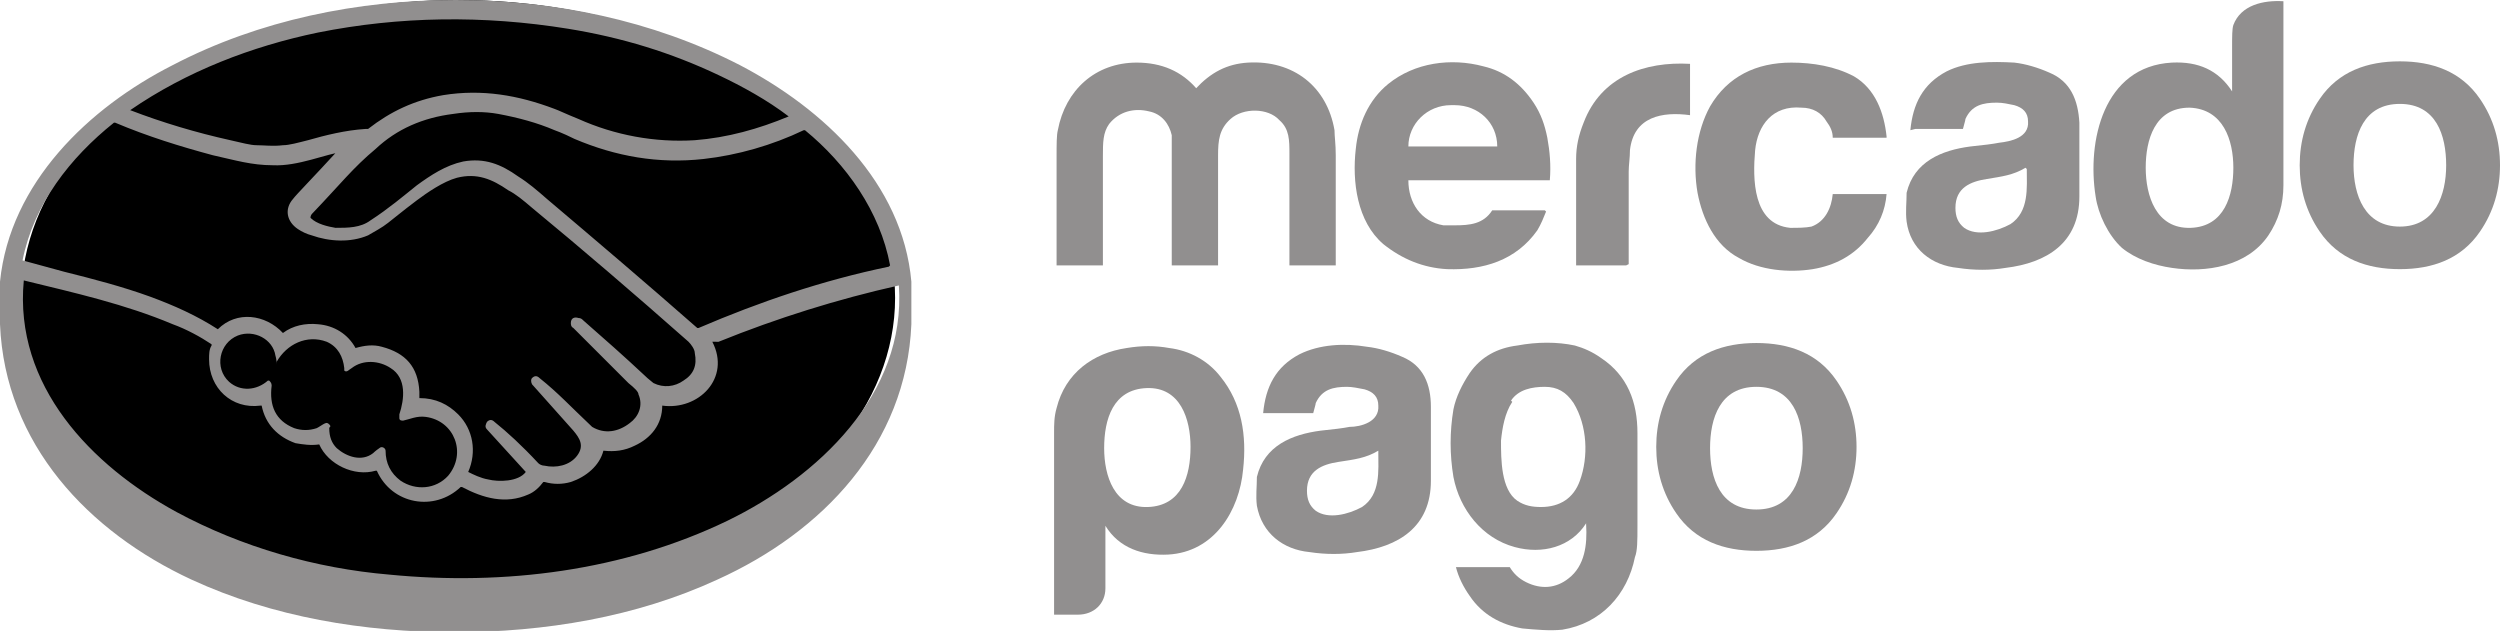 <?xml version="1.0" encoding="UTF-8"?>
<svg id="Layer_2" xmlns="http://www.w3.org/2000/svg" version="1.1" viewBox="0 0 199.7 50.4">
  <!-- Generator: Adobe Illustrator 29.3.1, SVG Export Plug-In . SVG Version: 2.1.0 Build 151)  -->
  <defs>
    <style>
      .st0 {
        fill: #918f8f;
      }
    </style>
  </defs>
  <g id="Layer_3">
    <g>
      <ellipse cx="36.6" cy="23.8" rx="34.9" ry="23.8"/>
      <path class="st0" d="M36.4,0c7.8,0,15.7,1.6,22.7,5.2,6.7,3.5,13,9.4,13.7,17.3,0,.7,0,1.6,0,2.4v1c-.4,9.6-7.1,16.6-15.5,20.4-6.5,3-13.8,4.2-21,4.2s-14.5-1.2-21-4.2C7.1,42.5.4,35.5,0,25.9v-1c0-.8,0-1.7,0-2.4C.8,14.6,7.1,8.6,13.8,5.2,20.7,1.6,28.6,0,36.4,0M10.4,8.8s0,0,0,0c2.6,1,5.3,1.8,8,2.4.9.2,1.6.4,2.1.4.6,0,1.3.1,2.1,0,.5,0,1.2-.2,2-.4,1.4-.4,3-.8,4.6-.9,0,0,.2,0,.2,0,1.8-1.4,3.7-2.3,6-2.7,3.1-.5,6,0,8.9,1.1.3.1.9.4,1.9.8,2.9,1.3,6.1,1.9,9.3,1.7,2.6-.2,5.1-.9,7.5-1.9,0,0,0,0,0,0-1.7-1.3-3.7-2.4-5.6-3.3-3.8-1.8-7.7-3-12-3.7-6.8-1.1-13.5-1-20,.3-5.3,1.1-10.5,3.1-15,6.2,0,0,0,0,0,0M71.1,21.2s0,0,0,0c-.8-4.3-3.5-8.1-6.8-10.8,0,0,0,0-.1,0-2.5,1.2-5.3,2-8,2.3-3.6.4-7-.2-10.3-1.6-1-.5-1.6-.7-1.6-.7-1.4-.6-2.9-1-4.5-1.3-1.1-.2-2.3-.2-3.6,0-2.4.3-4.5,1.2-6.2,2.8-1.8,1.5-2.8,2.8-5,5.1-.1.1-.2.2-.2.4s0,0,0,0c.5.5,1.4.7,2,.8,1,0,2,0,2.8-.6,1.4-.9,2.7-2,3.7-2.8,1.1-.8,2.3-1.6,3.7-1.9,1.7-.3,3,.2,4.4,1.2.8.5,1.5,1.1,2.3,1.8,3.9,3.3,7.9,6.7,12,10.3,0,0,0,0,.1,0,4.9-2.1,9.9-3.8,15.2-4.9M27.5,12.1c-1.5.2-3.7,1.2-5.7,1.1-1.7,0-3-.4-4.8-.8-2.6-.7-5.2-1.5-7.8-2.6,0,0,0,0-.1,0-3.5,2.8-6.4,6.5-7.3,11,0,0,0,0,0,0,1.1.3,2.2.6,3.3.9,2.4.6,4.7,1.2,6.9,2,1.9.7,3.7,1.5,5.4,2.6,0,0,0,0,0,0,1.5-1.5,3.8-1.2,5.2.3,0,0,0,0,0,0,.8-.6,1.8-.8,2.8-.7,1.3.1,2.4.8,3,1.9,0,0,0,0,0,0,.7-.2,1.4-.3,2.1-.1,1.9.5,2.9,1.6,3,3.6,0,0,0,.2,0,.5,0,0,0,0,0,0,1.3,0,2.3.5,3.1,1.3,1.2,1.2,1.5,3,.8,4.6,0,0,0,0,0,0,.4.2,1,.5,1.6.6.8.2,2.4.2,3-.6,0,0,0,0,0,0l-3.1-3.4c-.2-.2-.1-.4,0-.6h0c.2-.2.4-.2.6,0,1,.8,2.2,1.9,3.5,3.3.1.1.3.2.5.2.9.2,2,0,2.6-.8.6-.8.2-1.4-.3-2-1.5-1.7-2.6-2.9-3.3-3.7-.1-.2-.1-.4,0-.5h0c.2-.2.4-.2.6,0,1.5,1.2,2.4,2.2,4.2,3.9,0,0,0,0,0,0,1,.6,2.1.4,3-.3.7-.5,1.1-1.4.7-2.3,0-.2-.3-.5-.8-.9-2.3-2.3-3.7-3.7-4.4-4.4-.2-.1-.2-.3-.2-.4,0-.4.3-.5.6-.4.2,0,.3.1.4.2,1.6,1.4,3.3,2.9,4.9,4.4.3.3.6.5.7.6.8.4,1.7.3,2.4-.2.8-.5,1.1-1.2.9-2.2,0-.3-.3-.7-.5-.9-4.3-3.8-8.5-7.4-12.5-10.7-.7-.6-1.3-1.1-1.9-1.4-1.3-.9-2.5-1.4-4.1-1-1.1.3-2.4,1.2-3.2,1.8-1.2.9-1.9,1.5-2.3,1.8-.5.4-1.1.7-1.6,1-1.4.6-3.1.5-4.5,0-.4-.1-.8-.3-1.1-.5-.9-.6-1.1-1.6-.4-2.4.3-.4,1.6-1.7,3.7-4,0,0,0,0,0,0M56.9,27.3c1.5,2.9-1.1,5.5-4,5.1,0,0,0,0,0,0,0,1.5-.9,2.6-2.2,3.2-.8.4-1.6.5-2.5.4,0,0,0,0,0,0-.3,1.2-1.4,2.1-2.6,2.5-.7.2-1.4.2-2.1,0,0,0,0,0-.1,0-.3.4-.7.8-1.2,1-1.8.8-3.6.3-5.3-.6,0,0,0,0-.1,0-2.1,2-5.5,1.4-6.7-1.3,0,0,0,0-.1,0-1.7.5-3.8-.5-4.5-2.1,0,0,0,0,0,0-.7.1-1.3,0-1.9-.1-1.4-.5-2.4-1.5-2.7-3,0,0,0,0-.1,0-2.3.3-4.1-1.4-4.1-3.7,0-.4,0-.8.2-1.1,0,0,0-.1,0-.1-.9-.6-2-1.2-3.1-1.6-3.8-1.6-7.8-2.5-11.9-3.5,0,0,0,0,0,0-.8,8.4,5.4,14.8,12.2,18.5,5.2,2.8,11.1,4.5,17,5,9.2.9,18.7-.3,27-4.3,7.2-3.5,14.3-10.1,13.7-18.8,0,0,0,0,0,0-4.9,1.1-9.7,2.6-14.4,4.5,0,0,0,0,0,0M22.1,29.1c0-.4-.1-.7-.1-.7-.2-1.3-1.7-2.1-3-1.6-1.5.6-1.9,2.6-.7,3.7.9.8,2.2.7,3.1-.1,0,0,0,0,.1,0,.1.1.2.2.2.4-.2,1.6.3,2.8,1.8,3.4.6.2,1.2.2,1.8,0,0,0,.2-.1.5-.3.2-.1.3-.2.5,0s0,.2,0,.3c0,.7.2,1.2.6,1.6.8.7,2,1.1,2.9.4,0,0,.2-.2.5-.4.2-.2.5,0,.5.2,0,1,.4,1.8,1.2,2.4,1.2.8,2.8.7,3.8-.4,1.5-1.8.5-4.4-1.8-4.7-.7-.1-1.3.2-1.8.3-.1,0-.3,0-.3-.2,0,0,0-.2,0-.3.4-1.2.6-2.9-.7-3.7-.9-.6-2.2-.7-3.1,0-.2.1-.4.4-.6.2,0,0,0-.1,0-.2-.1-.9-.5-1.7-1.4-2.1-1.6-.6-3.2.2-4,1.6,0,0,0,0,0,0h0Z"/>
      <path class="st0" d="M178.3,7.3h0c0-2.2,0-3.4,0-3.5,0-.9,0-1.5.1-1.8.6-1.6,2.4-2,4-1.9,0,0,0,0,0,0v14.7c0,1.5-.4,2.8-1.2,4-1.7,2.5-5,3-7.7,2.6-1.4-.2-2.9-.7-4-1.6-1.1-1-1.9-2.7-2.1-4.1-.7-4.4.6-10.4,6.1-10.7,2.1-.1,3.7.6,4.8,2.3M171.4,13.4c0,2.2.8,4.9,3.6,4.8,2.7-.1,3.4-2.6,3.4-4.8,0-2.2-.8-4.7-3.5-4.8-2.8,0-3.5,2.6-3.5,4.8h0Z"/>
      <path class="st0" d="M183.7,13.2c0-1.9.5-3.7,1.6-5.3,1.5-2.2,3.8-3,6.4-3s4.9.8,6.4,3c1.1,1.6,1.6,3.4,1.6,5.3s-.5,3.7-1.6,5.3c-1.5,2.2-3.8,3-6.4,3s-4.9-.8-6.4-3c-1.1-1.6-1.6-3.4-1.6-5.3M188,13.2c0,2.4.9,4.9,3.7,4.9s3.7-2.5,3.7-4.9-.8-4.9-3.7-4.9-3.7,2.5-3.7,4.9h0Z"/>
      <path class="st0" d="M95.5,7.1c1.2-1.3,2.5-2,4.2-2.1,3.6-.2,6.3,1.9,6.9,5.4,0,.5.1,1.1.1,2v8.8s0,0,0,0h-3.7s0,0,0,0v-8.9c0-1.1,0-2-.8-2.7-.9-1-2.9-1-3.9-.1-.9.8-1,1.7-1,2.9v8.8s0,0,0,0h-3.7s0,0,0,0v-9.2c0-.5,0-.9,0-1.2-.2-.9-.8-1.7-1.8-1.9-1.2-.3-2.4,0-3.2,1-.5.7-.5,1.5-.5,2.6v8.7s0,0,0,0h-3.7s0,0,0,0v-8.6c0-1.1,0-1.8.1-2.2.6-3.2,3-5.4,6.3-5.4,2,0,3.6.7,4.8,2.1,0,0,0,0,0,0h0Z"/>
      <path class="st0" d="M152.6,10.4s0,0,0,0c.2-2.1,1-3.7,2.9-4.7,1.6-.8,3.6-.8,5.4-.7.9.1,1.9.4,2.8.8,1.7.7,2.3,2.2,2.4,4,0,3.1,0,5.1,0,5.9,0,3.7-2.6,5.3-5.9,5.7-1.2.2-2.5.2-3.8,0-2.1-.2-3.8-1.5-4.1-3.7-.1-.8,0-1.5,0-2.3.6-2.5,2.8-3.4,5.1-3.7,1-.1,1.8-.2,2.3-.3.9-.1,2.4-.4,2.3-1.7,0-.7-.4-1.1-1.1-1.3-.5-.1-.9-.2-1.4-.2-1.1,0-2,.2-2.5,1.3,0,.1-.1.4-.2.8,0,0,0,0,0,0h-3.8M161.8,13.4c-1,.6-1.9.7-3.1.9-1.3.2-2.5.7-2.5,2.3,0,.7.2,1.2.7,1.6,1,.7,2.6.3,3.7-.3,1.5-1,1.3-2.9,1.3-4.4,0,0,0,0,0,0h0Z"/>
      <path class="st0" d="M123.5,16.9s0,0,0,0c-.2.5-.4,1-.7,1.5-1.7,2.4-4.3,3.2-7.2,3.1-1.9-.1-3.6-.8-5.1-2-2.1-1.8-2.5-5-2.2-7.6.2-2,1-3.9,2.6-5.2,2.1-1.7,5-2.1,7.6-1.4,1.7.4,3,1.4,4,2.9.6.9.9,1.8,1.1,2.8.2,1.1.3,2.2.2,3.4,0,0,0,0,0,0h-11.3s0,0,0,0c0,1.8,1,3.3,2.8,3.6.2,0,.5,0,.9,0,1.2,0,2.3-.1,3-1.2,0,0,0,0,0,0h4.2M112.6,11.7h7c0-1.9-1.5-3.3-3.4-3.3h-.3c-1.9,0-3.4,1.5-3.4,3.3h0s0,0,0,0Z"/>
      <path class="st0" d="M129.9,21.2s0,0,0,0h-4s0,0,0,0v-8.5c0-1,.2-1.9.6-2.9,1.4-3.7,4.9-4.9,8.5-4.7,0,0,0,0,0,0v4.1s0,0,0,0c-2.2-.3-4.5.1-4.8,2.8,0,.6-.1,1.2-.1,1.7v7.4h0Z"/>
      <path class="st0" d="M150.7,11h-4.3s0,0,0,0c0-.5-.2-.9-.5-1.3-.4-.7-1.1-1.1-2-1.1-2.3-.2-3.5,1.4-3.7,3.4-.2,2.3-.2,5.9,2.8,6.2.6,0,1.2,0,1.7-.1,1.1-.4,1.6-1.5,1.7-2.6,0,0,0,0,0,0h4.3s0,0,0,0c-.1,1.3-.6,2.5-1.5,3.5-1.1,1.4-2.6,2.2-4.4,2.5-1.9.3-4.2.1-5.9-.9-1.9-1-2.9-3.1-3.3-5.2-.4-2.3-.1-4.9,1-6.9,1.4-2.4,3.7-3.5,6.5-3.5,1.7,0,3.5.3,5,1.1,1.7,1,2.4,2.9,2.6,4.8,0,0,0,0,0,0h0Z"/>
      <path class="st0" d="M140.3,27.4c2.6,0,4.9.8,6.4,3,1.1,1.6,1.6,3.4,1.6,5.3s-.5,3.7-1.6,5.3c-1.5,2.2-3.8,3-6.4,3s-4.9-.8-6.4-3c-1.1-1.6-1.6-3.4-1.6-5.3s.5-3.7,1.6-5.3c1.5-2.2,3.8-3,6.4-3M144,35.8c0-2.4-.8-4.9-3.7-4.9s-3.7,2.5-3.7,4.9c0,2.4.8,4.9,3.7,4.9s3.7-2.5,3.7-4.9h0Z"/>
      <path class="st0" d="M126.7,41.8s0,0,0,0c-1.2,1.9-3.5,2.5-5.7,1.9-2.6-.7-4.4-3-4.9-5.6-.3-1.8-.3-3.6,0-5.4.2-1,.7-2,1.3-2.9.9-1.3,2.2-2,3.8-2.2,1.6-.3,3.2-.3,4.6,0,.7.2,1.4.5,2.1,1,2.1,1.4,2.9,3.5,2.9,6v7.4c0,1.2,0,2-.2,2.5-.6,3-2.7,5.3-5.8,5.8-1,.1-2.1,0-3.2-.1-1.7-.3-3.2-1.1-4.2-2.6-.5-.7-.9-1.5-1.1-2.3,0,0,0,0,0,0h4.2c0,0,0,0,.1,0,.3.5.7.9,1.3,1.2,1.2.6,2.4.5,3.4-.3,1.3-1,1.5-2.7,1.4-4.3M120.8,32.1c-.6.9-.8,2.1-.9,3.1,0,1.5,0,3.9,1.3,4.8.6.4,1.2.5,1.9.5,1.5,0,2.6-.7,3.1-2.1.7-1.9.6-4.4-.5-6.2-.6-.9-1.3-1.3-2.3-1.3-1,0-2.1.2-2.7,1.1h0Z"/>
      <path class="st0" d="M88.3,41.8s0,0,0,0v5.2c0,1.2-.9,2.1-2.2,2.1h-1.9s0,0,0,0v-14.5c0-.7,0-1.3.2-2,.7-2.8,2.9-4.4,5.6-4.8,1.2-.2,2.3-.2,3.4,0,1.6.2,3.1,1,4.1,2.3,1.7,2.1,2.1,4.7,1.8,7.4-.3,3.3-2.3,6.6-6,6.8-2,.1-3.9-.5-5-2.3M88.2,35.8c0,2.2.8,4.8,3.5,4.7s3.4-2.5,3.4-4.8c0-2.2-.8-4.8-3.5-4.7s-3.4,2.5-3.4,4.8h0Z"/>
      <path class="st0" d="M100.9,33c.2-2.1,1-3.7,2.9-4.7,1.6-.8,3.6-.9,5.4-.6.9.1,1.9.4,2.8.8,1.7.7,2.3,2.2,2.3,4v5.9c0,3.7-2.6,5.3-5.9,5.7-1.2.2-2.5.2-3.8,0-2.1-.2-3.8-1.5-4.2-3.7-.1-.8,0-1.5,0-2.3.6-2.5,2.8-3.4,5.1-3.7,1-.1,1.8-.2,2.3-.3.9,0,2.4-.4,2.3-1.7,0-.7-.4-1.1-1.1-1.3-.5-.1-1-.2-1.4-.2-1.1,0-2,.2-2.5,1.3,0,.1-.1.4-.2.8,0,0,0,0,0,0h-3.8s0,0,0,0M110.1,36c-1,.6-1.9.7-3.2.9-1.3.2-2.5.7-2.5,2.3,0,.7.2,1.2.7,1.6,1,.7,2.6.3,3.7-.3,1.5-1,1.3-2.9,1.3-4.4,0,0,0,0,0,0h0Z"/>
    </g>
  </g>
</svg>